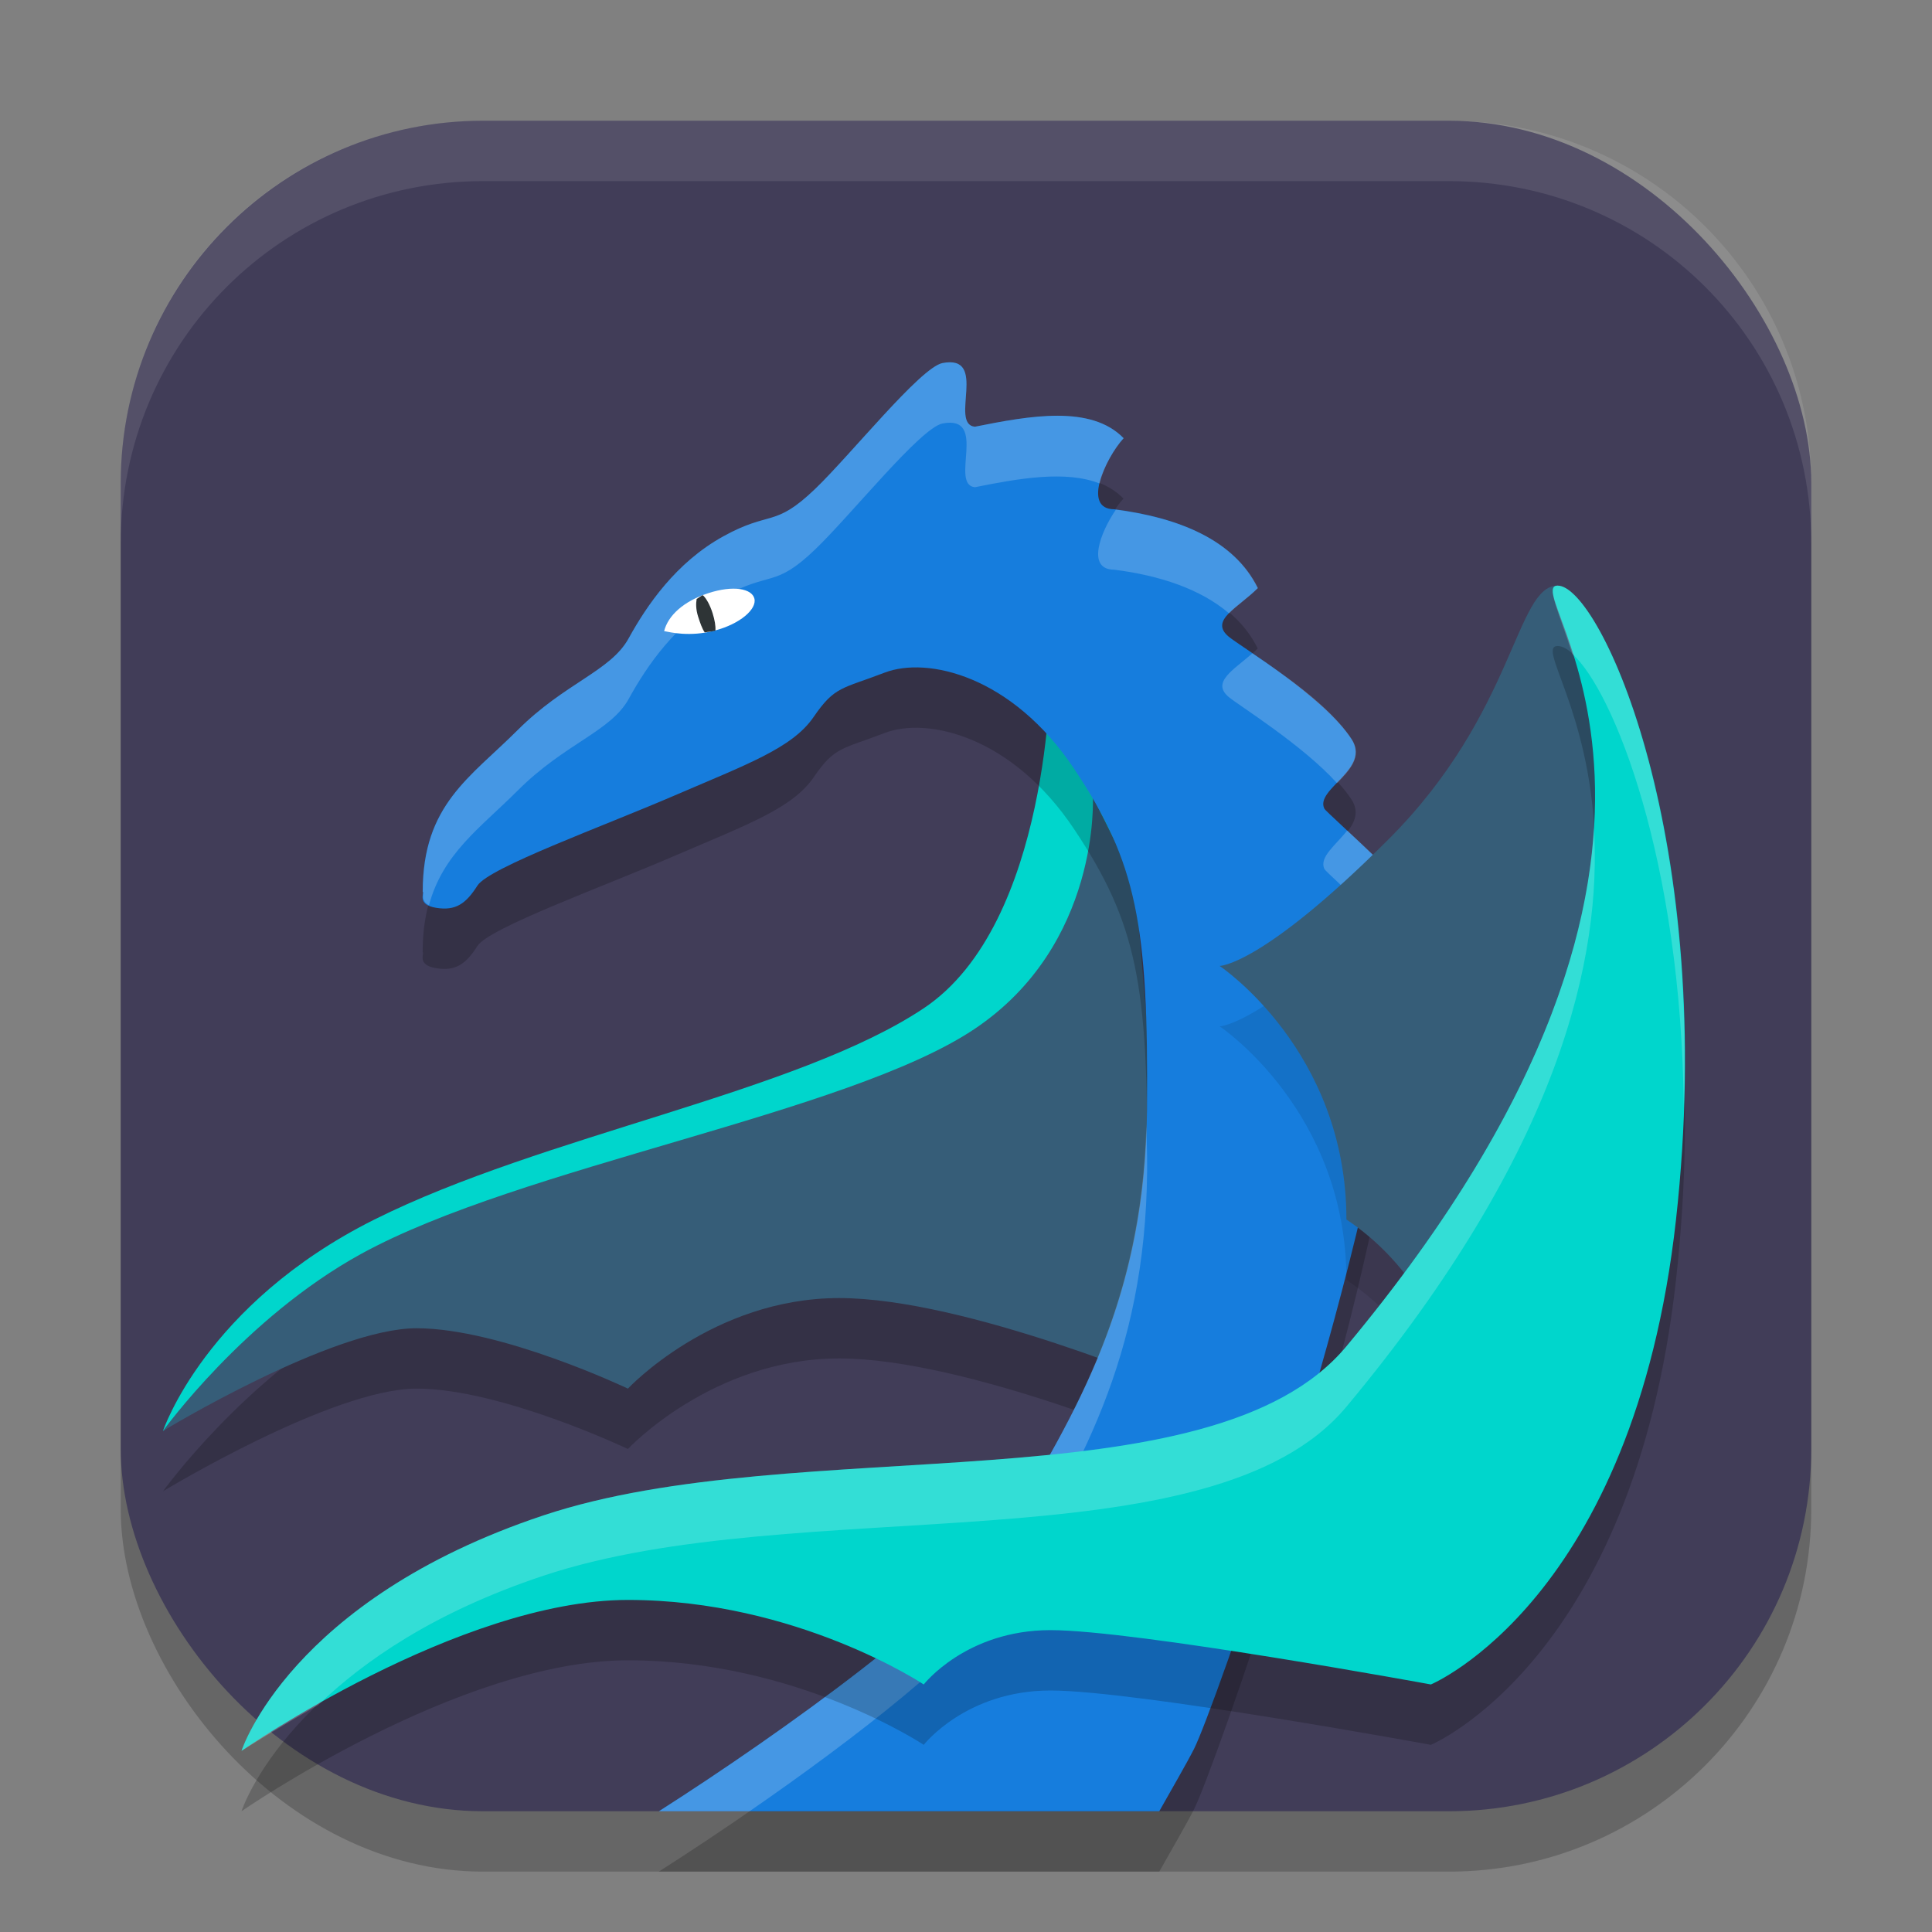 <?xml version="1.0" encoding="UTF-8" standalone="no"?>
<!-- Created with Inkscape (http://www.inkscape.org/) -->

<svg
   width="32"
   height="32"
   viewBox="0 0 32 32"
   version="1.1"
   id="svg5"
   inkscape:version="1.3.2 (091e20ef0f, 2023-11-25, custom)"
   sodipodi:docname="dragonplayer.svg"
   xmlns:inkscape="http://www.inkscape.org/namespaces/inkscape"
   xmlns:sodipodi="http://sodipodi.sourceforge.net/DTD/sodipodi-0.dtd"
   xmlns="http://www.w3.org/2000/svg"
   xmlns:svg="http://www.w3.org/2000/svg">
  <rect x="0" y="0" width="32" height="32" fill="#808080" stroke="none"/>
  <sodipodi:namedview
     id="namedview7"
     pagecolor="#ffffff"
     bordercolor="#000000"
     borderopacity="0.25"
     inkscape:showpageshadow="2"
     inkscape:pageopacity="0.0"
     inkscape:pagecheckerboard="0"
     inkscape:deskcolor="#d1d1d1"
     inkscape:document-units="px"
     showgrid="false"
     inkscape:zoom="26.21875"
     inkscape:cx="15.98093"
     inkscape:cy="16"
     inkscape:window-width="1878"
     inkscape:window-height="1052"
     inkscape:window-x="0"
     inkscape:window-y="0"
     inkscape:window-maximized="1"
     inkscape:current-layer="svg5" />
  <defs
     id="defs2" />
  <rect
     style="opacity:0.2;fill:#000000;stroke-width:2;stroke-linecap:square"
     id="rect234"
     width="28"
     height="28"
     x="2"
     y="3"
     ry="6" />
  <rect
     style="fill:#413d58;fill-opacity:1;stroke-width:2;stroke-linecap:square"
     id="rect396"
     width="28"
     height="28"
     x="2"
     y="2"
     ry="6" />
  <path
     style="opacity:0.2;fill:#000000"
     d="m 18.101,14.199 c 0,0 0.132,2.45 -1.969,3.85 -2.1,1.4 -7.505,2.267 -10.15,3.719 -1.936,1.062 -3.282,2.932 -3.282,2.932 0,0 2.8,-1.7 4.2,-1.7 1.4,0 3.5,1 3.5,1 0,0 1.4,-1.5 3.5,-1.5 2.1,0 5.6,1.5 5.6,1.5 l -0.7,-8.4 z"
     id="path2" />
  <path
     style="fill:#00d6cc"
     d="m 17.4,11.1 c 0,0 0,4.2 -2.1,5.6 -2.1,1.4 -6.3,2.1 -9.1,3.5 -2.8,1.4 -3.5,3.5 -3.5,3.5 0,0 2.8,-2.138 4.2,-2.138 1.4,0 3.5,-0.662 3.5,-0.662 0,0 1.687,-0.448 3.787,-0.448 2.1,0 3.913,-0.252 3.913,-0.252 l 0.7,-5.6 z"
     id="path3" />
  <path
     style="fill:#365d78"
     d="m 18.101,13.199 c 0,0 0.132,2.45 -1.969,3.85 -2.1,1.4 -7.505,2.267 -10.15,3.719 -1.936,1.062 -3.282,2.932 -3.282,2.932 0,0 2.8,-1.7 4.2,-1.7 1.4,0 3.5,1 3.5,1 0,0 1.4,-1.5 3.5,-1.5 2.1,0 5.6,1.5 5.6,1.5 l -0.7,-8.4 z"
     id="path4" />
  <path
     style="opacity:0.2;fill:#000000"
     d="m 15.608,7.014 c -0.368,0.079 -1.513,1.514 -2.107,2.084 -0.679,0.651 -0.733,0.351 -1.52,0.785 -0.787,0.434 -1.271,1.149 -1.57,1.691 -0.299,0.543 -1.054,0.736 -1.839,1.52 -0.785,0.785 -1.571,1.235 -1.571,2.673 0.033,0.027 -0.104,0.215 0.221,0.269 0.326,0.054 0.496,-0.069 0.686,-0.368 0.19,-0.298 2.068,-0.976 3.262,-1.491 1.194,-0.515 1.952,-0.785 2.305,-1.3 0.353,-0.516 0.471,-0.464 1.177,-0.736 0.706,-0.271 2.109,0.048 3.14,1.594 1.031,1.546 1.233,2.566 1.206,5.659 -0.027,3.093 -1.134,4.953 -2.383,7.015 -0.708,1.169 -3.663,3.29 -5.703,4.591 h 8.289 c 0.204,-0.363 0.45,-0.785 0.577,-1.035 0.311,-0.613 2.699,-7.348 3.285,-11.527 0.104,-0.74 1.251,-0.918 0.913,-1.803 -0.256,-0.672 -2.002,-2.162 -2.041,-2.242 -0.157,-0.325 0.774,-0.653 0.45,-1.151 -0.46,-0.708 -1.843,-1.537 -2.034,-1.697 -0.326,-0.271 0.156,-0.478 0.481,-0.804 -0.398,-0.805 -1.322,-1.171 -2.378,-1.306 -0.543,0 -0.144,-0.852 0.154,-1.177 -0.539,-0.554 -1.546,-0.375 -2.465,-0.19 -0.428,-0.045 0.232,-1.205 -0.539,-1.054 z"
     id="path5" />
  <path
     style="fill:#167ddd"
     d="m 15.608,6.014 c -0.368,0.079 -1.513,1.514 -2.107,2.084 -0.679,0.651 -0.733,0.351 -1.52,0.785 -0.787,0.434 -1.271,1.149 -1.57,1.691 -0.299,0.543 -1.054,0.736 -1.839,1.52 -0.785,0.785 -1.571,1.235 -1.571,2.673 0.033,0.027 -0.104,0.215 0.221,0.269 0.326,0.054 0.496,-0.069 0.686,-0.368 0.19,-0.298 2.068,-0.976 3.262,-1.491 1.194,-0.515 1.952,-0.785 2.305,-1.3 0.353,-0.516 0.471,-0.464 1.177,-0.736 0.706,-0.271 2.109,0.048 3.14,1.594 1.031,1.546 1.233,2.566 1.206,5.659 -0.027,3.093 -1.134,4.953 -2.383,7.015 -0.708,1.169 -3.663,3.29 -5.703,4.591 h 8.289 c 0.204,-0.363 0.45,-0.785 0.577,-1.035 0.311,-0.613 2.699,-7.348 3.285,-11.527 0.104,-0.74 1.251,-0.918 0.913,-1.803 -0.256,-0.672 -2.002,-2.162 -2.041,-2.242 -0.157,-0.325 0.774,-0.653 0.45,-1.151 -0.46,-0.708 -1.843,-1.537 -2.034,-1.697 -0.326,-0.271 0.156,-0.478 0.481,-0.804 C 20.437,8.936 19.513,8.57 18.457,8.435 c -0.543,0 -0.144,-0.852 0.154,-1.177 -0.539,-0.554 -1.546,-0.375 -2.465,-0.19 -0.428,-0.045 0.232,-1.205 -0.539,-1.054 z"
     id="path6" />
  <path
     style="opacity:0.2;fill:#ffffff"
     d="m 15.607,6.014 c -0.368,0.079 -1.512,1.514 -2.105,2.084 -0.679,0.651 -0.734,0.351 -1.521,0.785 -0.787,0.434 -1.27,1.149 -1.568,1.691 -0.299,0.543 -1.055,0.735 -1.84,1.52 -0.785,0.785 -1.57,1.236 -1.57,2.674 0.027,0.022 -0.046,0.149 0.102,0.225 0.232,-0.858 0.848,-1.278 1.469,-1.898 0.785,-0.785 1.541,-0.977 1.84,-1.52 0.299,-0.543 0.781,-1.257 1.568,-1.691 0.787,-0.434 0.843,-0.134 1.521,-0.785 0.594,-0.57 1.738,-2.005 2.105,-2.084 0.771,-0.151 0.111,1.01 0.539,1.055 0.726,-0.146 1.505,-0.283 2.066,-0.062 C 18.274,7.744 18.454,7.429 18.611,7.258 18.073,6.704 17.065,6.884 16.146,7.068 15.718,7.023 16.378,5.863 15.607,6.014 Z m 2.875,2.428 c -0.262,0.384 -0.491,0.994 -0.025,0.994 0.751,0.096 1.425,0.318 1.9,0.723 C 20.478,10.033 20.676,9.9 20.836,9.74 20.442,8.942 19.527,8.579 18.482,8.441 Z m 2.262,2.379 c -0.314,0.276 -0.686,0.479 -0.391,0.725 0.167,0.139 1.218,0.79 1.793,1.426 0.2,-0.208 0.431,-0.438 0.242,-0.729 -0.362,-0.557 -1.17,-1.1 -1.645,-1.422 z m 1.57,2.934 c -0.182,0.237 -0.472,0.441 -0.377,0.639 0.035,0.073 1.452,1.288 1.918,2.02 0.165,-0.203 0.255,-0.438 0.125,-0.777 -0.205,-0.537 -1.19,-1.436 -1.666,-1.881 z m -3.326,4.871 c -0.081,2.951 -1.155,4.775 -2.371,6.783 -0.708,1.169 -3.664,3.29 -5.703,4.592 h 1.5 c 1.772,-1.223 3.656,-2.688 4.203,-3.592 1.249,-2.062 2.356,-3.921 2.383,-7.014 0.003,-0.302 -0.009,-0.505 -0.012,-0.77 z"
     id="path7" />
  <path
     style="opacity:0.1;fill:#000000"
     d="m 25.801,10.699 c -0.7,0 -0.7,2.1 -2.8,4.2 -2.1,2.1 -2.8,2.1 -2.8,2.1 0,0 2.1,1.4 2.1,4.2 2.1,1.4 2.1,4.2 2.1,4.2 l 2.8,-7.7 -0.7,-5.6 z"
     id="path8" />
  <path
     style="fill:#365d78"
     d="m 25.801,9.699 c -0.7,0 -0.7,2.1 -2.8,4.2 -2.1,2.1 -2.8,2.1 -2.8,2.1 0,0 2.1,1.4 2.1,4.2 2.1,1.4 2.1,4.2 2.1,4.2 l 2.8,-7.7 -0.7,-5.6 z"
     id="path9" />
  <path
     style="fill:#ffffff"
     d="m 11,10.453 c 0.065,-0.257 0.321,-0.495 0.734,-0.629 0.412,-0.134 0.719,-0.075 0.761,0.09 0.044,0.173 -0.233,0.419 -0.655,0.53 -0.418,0.11 -0.739,0.028 -0.841,0.009 z"
     id="path10" />
  <path
     style="fill:#2e3436"
     d="m 11.642,9.857 c -0.039,0.016 -0.067,0.044 -0.103,0.063 -0.013,0.076 -0.015,0.17 0.025,0.296 0.032,0.1 0.066,0.2 0.109,0.259 0.062,-0.013 0.109,-0.012 0.176,-0.029 0.007,-0.076 -0.011,-0.177 -0.047,-0.292 -0.042,-0.133 -0.104,-0.245 -0.161,-0.296 z"
     id="path11" />
  <path
     style="opacity:0.2;fill:#000000"
     d="m 25.8,10.7 c 0.7,0 2.66,4.2 1.96,10.5 -0.7,6.3 -4.06,7.7 -4.06,7.7 0,0 -4.9,-0.9 -6.3,-0.9 -1.4,0 -2.1,0.9 -2.1,0.9 0,0 -2.1,-1.4 -4.9,-1.4 -2.8,0 -6.4,2.5 -6.4,2.5 0,0 0.8,-2.5 5,-3.9 4.2,-1.4 11.059,-0.111 13.3,-2.8 7,-8.4 2.8,-12.6 3.5,-12.6"
     id="path12" />
  <path
     style="fill:#00d6cc"
     d="m 25.8,9.7 c 0.7,0 2.66,4.2 1.96,10.5 -0.7,6.3 -4.06,7.7 -4.06,7.7 0,0 -4.9,-0.9 -6.3,-0.9 -1.4,0 -2.1,0.9 -2.1,0.9 0,0 -2.1,-1.4 -4.9,-1.4 -2.8,0 -6.4,2.5 -6.4,2.5 0,0 0.8,-2.5 5,-3.9 4.2,-1.4 11.059,-0.111 13.3,-2.8 7,-8.4 2.8,-12.6 3.5,-12.6"
     id="path13" />
  <path
     style="opacity:0.2;fill:#ffffff"
     d="m 25.801,9.699 c -0.206,0 0.01,0.408 0.242,1.133 0.674,0.599 1.805,3.399 1.846,7.521 C 28.069,13.096 26.43,9.699 25.801,9.699 Z m 0.6,4.02 c -0.13,2.065 -1.052,4.925 -4.1,8.582 -2.241,2.689 -9.101,1.399 -13.301,2.799 -4.2,1.4 -5,3.9 -5,3.9 0,0 0.552,-0.35 1.273,-0.762 0.755,-0.726 1.909,-1.533 3.727,-2.139 4.2,-1.4 11.06,-0.11 13.301,-2.799 3.578,-4.293 4.224,-7.483 4.1,-9.582 z"
     id="path14" />
  <path
     d="M 8,2 C 4.676,2 2,4.676 2,8 V 9 C 2,5.676 4.676,3 8,3 h 16 c 3.324,0 6,2.676 6,6 V 8 C 30,4.676 27.324,2 24,2 Z"
     style="opacity:0.1;fill:#ffffff;stroke-width:2;stroke-linecap:square"
     id="path1040" />
</svg>
